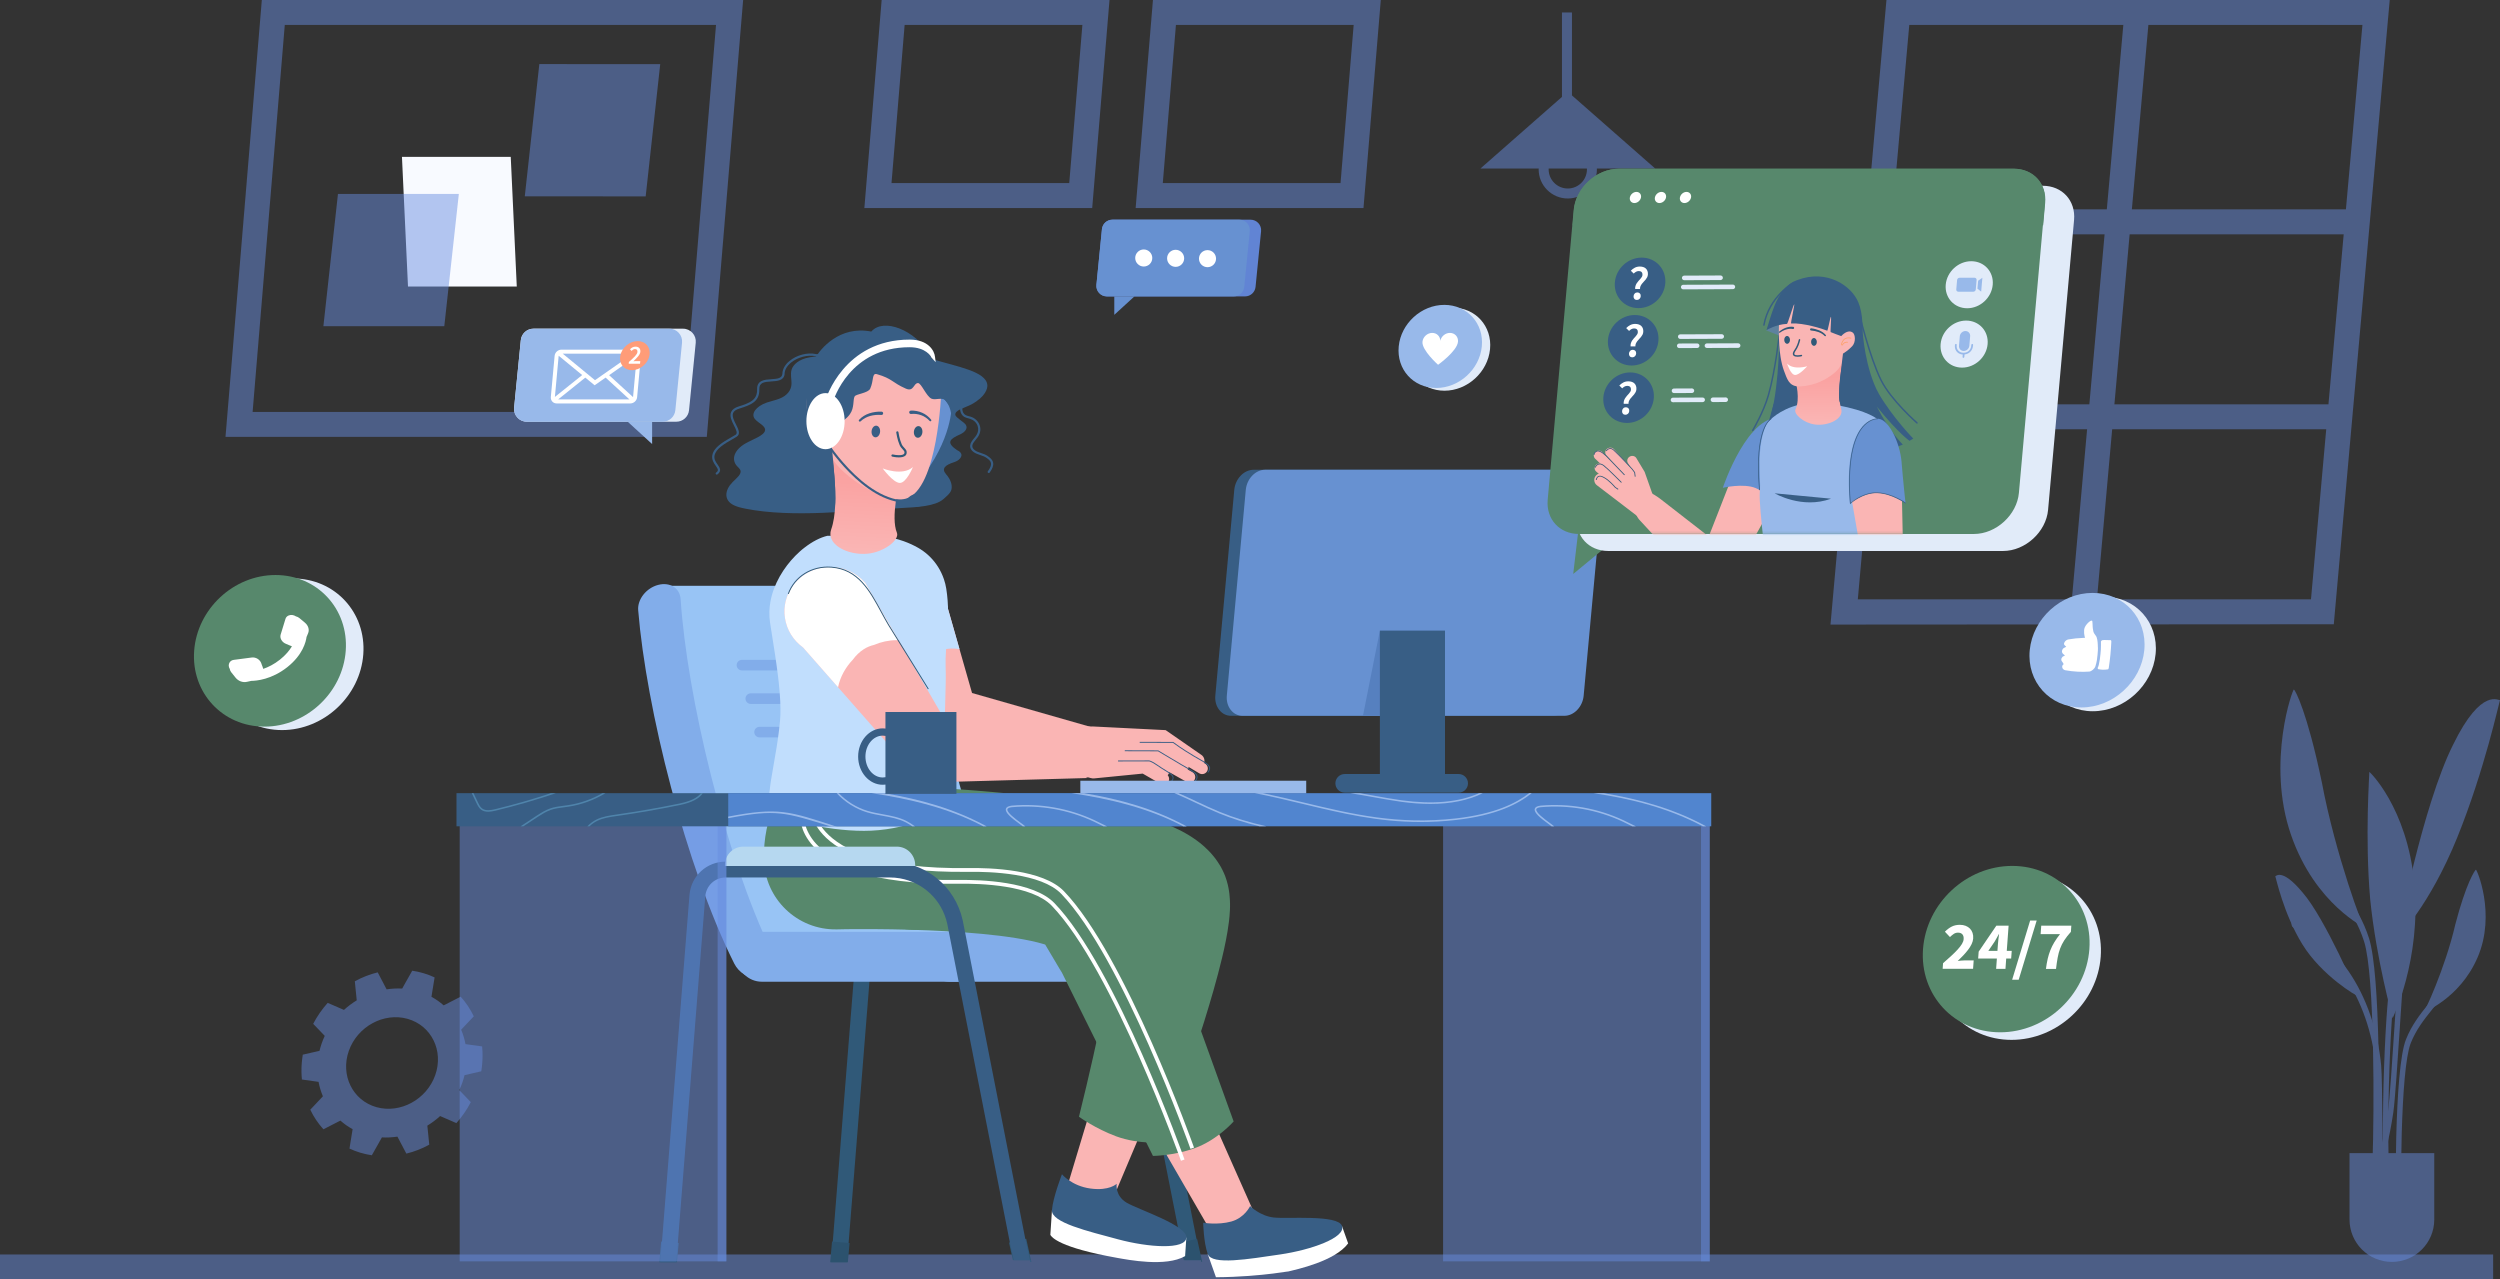<svg xmlns="http://www.w3.org/2000/svg" xmlns:xlink="http://www.w3.org/1999/xlink" viewBox="0 0 977.84 500.44"><rect x="0" y="0" width="977.84" height="500.44" fill="#333333" stroke="none"/><defs><style>      .cls-1, .cls-2 {        opacity: .48;      }      .cls-1, .cls-3 {        fill: #678ce0;      }      .cls-4 {        mask: url(#mask);      }      .cls-5 {        fill: #6791d1;      }      .cls-6 {        fill: #fca065;      }      .cls-7 {        fill: #2c526e;      }      .cls-8 {        fill: #5e829e;      }      .cls-9 {        fill: #b6d8f0;      }      .cls-10 {        fill: #4f84ab;      }      .cls-11 {        fill: #ff9c78;      }      .cls-12 {        fill: #c1defd;      }      .cls-13 {        fill: url(#linear-gradient-2);      }      .cls-14 {        fill: #fab5b4;      }      .cls-15 {        fill: #82adea;      }      .cls-16 {        fill: url(#linear-gradient);      }      .cls-17 {        fill: #5680bf;      }      .cls-18 {        fill: #57886c;      }      .cls-19 {        fill: #98b9ea;      }      .cls-20 {        isolation: isolate;      }      .cls-21 {        fill: #6184d4;      }      .cls-22 {        fill: #5185cf;      }      .cls-23 {        fill: #98c4f5;      }      .cls-24 {        fill: #fff;      }      .cls-25 {        fill: #385e85;      }      .cls-26 {        fill: #305978;      }      .cls-27, .cls-28 {        fill: #e1ebf9;      }      .cls-29 {        fill: #f8faff;      }      .cls-28 {        mix-blend-mode: multiply;      }    </style><linearGradient id="linear-gradient" x1="1964.55" y1="442.6" x2="1964.55" y2="472.66" gradientTransform="translate(2057.51 -171.04) rotate(-177.13) scale(.86 -1)" gradientUnits="userSpaceOnUse"><stop offset="0" stop-color="#faa1a0"></stop><stop offset=".97" stop-color="#fab5b4"></stop></linearGradient><mask id="mask" x="618.59" y="66" width="194.58" height="208.31" maskUnits="userSpaceOnUse"><path class="cls-24" d="M785.35,208.86h-154.46c-7.62,0-12.93-5.8-12.25-13.39l10.16-113.37c.77-8.64,8.93-16.09,17.6-16.09h154.46c7.62,0,12.93,5.8,12.25,13.39l-10.16,113.37c-.77,8.64-8.93,16.09-17.6,16.09Z"></path></mask><linearGradient id="linear-gradient-2" x1="1621.9" y1="-21.19" x2="1621.9" y2="-2.71" gradientTransform="translate(-691.3 160.32) rotate(.33) scale(.86 1)" xlink:href="#linear-gradient"></linearGradient></defs><g class="cls-20"><g id="Layer_2" data-name="Layer 2"><g id="background"><path class="cls-1" d="M181.73,420.53l6.52-1.5c.17-1.08.31-2.16.39-3.26.17-2.21.15-4.37-.06-6.48l-6.5-.9c-.38-1.95-.94-3.84-1.7-5.63l4.94-5.24c-1.35-2.83-3.08-5.42-5.14-7.68l-6.64,3.4c-1.44-1.27-3.03-2.41-4.78-3.35l1.23-7.59c-2.72-1.27-5.66-2.16-8.75-2.62l-3.94,6.99c-2.03-.11-4.07,0-6.08.3l-3.48-6.64c-3.14.76-6.13,1.95-8.96,3.49l.75,7.45c-1.78,1.1-3.46,2.34-5,3.75l-6.35-2.76c-2.21,2.46-4.12,5.22-5.68,8.2l4.52,4.71c-.43.94-.82,1.89-1.18,2.89-.34.99-.63,1.98-.87,2.96l-6.54,1.5c-.17,1.08-.31,2.16-.4,3.26-.17,2.21-.15,4.37.06,6.46l6.51.92c.36,1.96.94,3.84,1.7,5.65l-4.94,5.24c1.34,2.81,3.08,5.4,5.14,7.66l6.64-3.4c1.44,1.27,3.03,2.41,4.78,3.35l-1.23,7.59c2.71,1.27,5.66,2.16,8.75,2.62l3.94-6.99c2.03.12,4.05,0,6.06-.3l3.5,6.64c3.14-.76,6.15-1.95,8.96-3.49l-.75-7.45c1.77-1.08,3.46-2.34,5-3.75l6.35,2.76c2.21-2.46,4.12-5.22,5.66-8.2l-4.52-4.71c.44-.92.84-1.89,1.18-2.87.36-.99.65-1.98.89-2.97ZM170.24,420.51c-3.36,9.53-13.67,15.15-22.99,12.54-9.32-2.62-14.17-12.49-10.81-22.02s13.67-15.14,22.99-12.52c9.31,2.62,14.17,12.49,10.81,22Z"></path><g class="cls-2"><path class="cls-3" d="M927.04,351.55c2.44,23.99,8.75,46.26,8.76,46.68-.13.58,11.35-22.79,8.55-52.7-2.84-29.9-17.85-44.05-17.62-43.59.07.4-1.78,25.51.32,49.62Z"></path><path class="cls-3" d="M960.31,361.8c-3.98,17.11-12.33,34.96-12.51,34.33-.33-.1,14.17-5.19,21.27-21.63,7.4-17.11-.49-34.96-.67-34.33-.33.1-3.82,5.19-8.1,21.63Z"></path><path class="cls-3" d="M900.54,369.36c7.61,12.37,21.61,20.53,21.57,20.09.34-.03-12.7-30.31-21.48-40.36-8.39-10.09-10.59-6.03-10.69-6.39.16.16,3.13,14.56,10.6,26.66Z"></path><path class="cls-3" d="M938.07,492.23c-.31,0-.6-.17-.79-.46-3.31-4.97-5.7-12.01-6.71-19.82-.46-3.54-.63-17.36-.8-30.72v-.07c-.14-10.95-.27-21.3-.53-24.13-1.23-12.97-5.55-25.42-12.17-35.08-6.04-8.81-13.28-14.46-20.21-19.27-.5-.35-.62-1.11-.51-1.67.12-.64.52-1.05,1.03-1.05.18,0,.36.06.51.16,7.09,4.91,14.5,10.72,20.75,19.82,6.91,10.07,11.42,23.09,12.71,36.67.29,3.02.42,13.45.55,24.5.16,12.64.33,26.98.76,30.28.95,7.27,3.16,13.81,6.22,18.4.3.45.35,1.17.13,1.71-.18.44-.53.71-.93.71Z"></path><path class="cls-3" d="M961.15,327.5c-10.84,26.77-23.21,39.25-23.09,38.46-.38.18,9.59-51.01,21.38-74.57,11.35-23.35,18.23-16.92,18.4-17.61-.21.39-6.06,27.5-16.69,53.71Z"></path><path class="cls-3" d="M928.02,464.02c-.28-.01-.53-.16-.71-.4-.31-.43-.37-1.15-.15-1.72,2.99-7.64,5.43-17.33,6.88-27.29.65-4.46,1.6-19.01,2.53-33.08v-.14c.81-12.1,1.56-23.53,2.05-27.5,2.21-17.71,7-36.41,13.49-52.67,5.89-14.75,12.47-25.97,18.7-35.9.21-.34.53-.52.87-.5.37.02.69.27.85.66.22.52.17,1.24-.13,1.71-6.16,9.81-12.65,20.9-18.45,35.41-6.38,15.97-11.08,34.33-13.25,51.71-.48,3.84-1.23,15.21-2.02,27.24v.14c-.94,14.16-1.9,28.79-2.57,33.41-1.49,10.25-4.01,20.25-7.1,28.14-.23.59-.67.78-1,.76Z"></path><path class="cls-3" d="M938.39,485.41c-.59,0-1.03-.56-1.06-1.36-.52-13.69-.91-65.76,3.73-77.49,2.26-5.7,5.48-9.74,8.59-13.64,3.95-4.95,7.68-9.62,9.43-17.38.7-3.1,1.01-6.53.91-9.9-.02-.8.38-1.43.96-1.5h.04s.06,0,.06,0c.59,0,1.03.58,1.06,1.37.12,3.74-.23,7.52-1,10.96-1.92,8.49-6.02,13.63-9.99,18.6-3,3.76-6.09,7.63-8.19,12.94-4.09,10.33-4.14,58.47-3.48,75.89.03.8-.36,1.43-.94,1.51h-.04s-.08,0-.08,0Z"></path><path class="cls-3" d="M908.11,305.75c5.3,28.47,16.51,58.25,16.75,57.21.45-.15-19.19-8.88-28.72-36.29-9.93-28.54.88-58.02,1.11-56.97.45.16,5.15,8.69,10.85,36.05Z"></path><path class="cls-3" d="M929,455.01h-.09c-.53-.08-.93-.72-.91-1.52.6-17.28.96-71.81-3.33-85.27-2.09-6.57-5.18-11.37-8.17-16.02-3.93-6.11-7.99-12.43-9.85-22.74-.75-4.15-1.08-8.72-.94-13.22.02-.8.47-1.38,1.06-1.38h.09c.59.07,1,.7.97,1.5-.13,4.2.18,8.47.88,12.34,1.74,9.63,5.46,15.43,9.4,21.56,3.09,4.8,6.28,9.77,8.5,16.73,4.5,14.12,4.15,68.45,3.51,86.64-.03.79-.47,1.36-1.06,1.36h-.06Z"></path><path class="cls-3" d="M936.34,488.02c-.36,0-.81-.23-.99-.89-5.15-18.49-3.2-77.1-1.26-96.99,2.11-21.69,3.59-42.59-1.46-59.82-.15-.52-.1-1.27.31-1.7.18-.2.42-.31.68-.31.35,0,.8.23.98.87,5.24,17.92,3.75,39.26,1.59,61.38-1.91,19.66-3.88,77.46,1.14,95.48.15.53.08,1.28-.33,1.7-.18.19-.42.29-.66.29Z"></path><path class="cls-3" d="M935.55,493.58h0c9.16,0,16.58-7.42,16.58-16.58v-25.97h-33.15v25.97c0,9.16,7.42,16.58,16.58,16.58Z"></path></g><polygon class="cls-29" points="202.13 112.08 159.58 112.07 157.22 61.36 199.77 61.36 202.13 112.08"></polygon><g class="cls-2"><polygon class="cls-3" points="252.55 76.81 205.26 76.8 210.95 25.07 258.24 25.08 252.55 76.81"></polygon><polygon class="cls-3" points="247.9 49.64 247.52 52.89 214.98 52.89 215.35 49.64 247.9 49.64"></polygon><polygon class="cls-3" points="248.81 41.5 248.44 44.75 215.89 44.75 216.27 41.5 248.81 41.5"></polygon><polygon class="cls-3" points="247.01 57.45 246.65 60.7 214.1 60.7 214.46 57.45 247.01 57.45"></polygon><polygon class="cls-3" points="246.2 64.61 245.84 67.86 213.29 67.86 213.65 64.61 246.2 64.61"></polygon><circle class="cls-3" cx="232.4" cy="31.74" r="2.6"></circle></g><g class="cls-2"><polygon class="cls-3" points="173.78 127.59 126.49 127.58 132.19 75.85 179.47 75.86 173.78 127.59"></polygon><polygon class="cls-3" points="170.24 94.55 169.87 97.81 136.67 97.81 137.04 94.55 170.24 94.55"></polygon><polygon class="cls-3" points="169.28 103.02 168.91 106.27 135.71 106.27 136.08 103.02 169.28 103.02"></polygon><polygon class="cls-3" points="150.7 110.83 150.7 114.08 134.83 114.08 135.21 110.83 150.7 110.83"></polygon><circle class="cls-3" cx="153.3" cy="84.14" r="2.6"></circle></g><g class="cls-2"><path class="cls-3" d="M450.96,0l-6.77,81.37h89.12l6.77-81.37h-89.12ZM524.33,71.61h-69.52l5.14-61.85h69.52l-5.14,61.85Z"></path><path class="cls-3" d="M338.08,81.37h89.12L433.97,0h-89.12l-6.77,81.37ZM353.84,9.76h69.52l-5.14,61.85h-69.52l5.14-61.85Z"></path><path class="cls-3" d="M88.19,170.88h188.27L290.67,0H102.41l-14.21,170.88ZM280.06,9.76l-12.59,151.35H98.81L111.39,9.76h168.67Z"></path></g><path class="cls-1" d="M737.86,0l-21.89,244.3,196.86-.13L934.71,0h-196.85ZM816.34,167.91l-5.96,66.5h-83.72l5.96-66.5h83.72ZM733.5,158.15l5.96-66.5h83.72l-5.96,66.5h-83.72ZM820.19,234.41l5.96-66.5h83.72l-5.96,66.5h-83.72ZM827.02,158.15l5.96-66.5h83.72l-5.96,66.5h-83.72ZM833.85,81.88l6.46-72.12h83.72l-6.46,72.12h-83.72ZM830.51,9.76l-6.46,72.12h-83.72l6.46-72.12h83.72Z"></path><path class="cls-1" d="M647.4,65.91l-17.09-15.01-15.46-13.58V4.88h-3.91v33.02l-14.81,13.01-17.09,15.01h22.8c0,.11-.02.22-.02.33,0,6.28,5.11,11.39,11.39,11.39s11.39-5.11,11.39-11.39c0-.11-.01-.22-.02-.33h22.8ZM620.71,66.24c0,4.13-3.36,7.49-7.49,7.49s-7.49-3.36-7.49-7.49c0-.11.01-.22.02-.33h14.94c0,.11.02.22.02.33Z"></path><rect class="cls-1" y="490.67" width="975.16" height="9.76"></rect></g><g id="objects"><g><path class="cls-26" d="M469.64,492.89h-6.35l-25.95-131.25c-2.36-10.65-11.63-18.09-22.54-18.09h-64.1c-4.18,0-7.61,3.14-7.99,7.31l-11.39,142.86h-6.23l11.45-143.41c.23-2.67,1.18-5.09,2.64-7.1,2.58-3.58,6.78-5.86,11.52-5.86h64.1c13.84,0,25.6,9.44,28.59,22.95l26.24,132.59Z"></path><path class="cls-25" d="M355.5,331.15h60.05c3.96,0,7.18,3.22,7.18,7.18v.4h-74.41v-.4c0-3.96,3.22-7.18,7.18-7.18Z"></path><path class="cls-23" d="M400.04,374.96h-102.22c-20.48-40.62-36.27-105.4-38.61-145.84h91.52c6.35,0,10.9,4.13,11.46,10.17,3.54,37.29,19.07,98.45,37.85,135.67Z"></path><path class="cls-15" d="M439.09,383.99s0,0,0,0h-67.56c-5.4,0-9.77-4.38-9.77-9.78s4.38-9.77,9.77-9.77c0,0,0,0,0,0h67.56c5.4,0,9.77,4.38,9.77,9.78s-4.38,9.77-9.77,9.77Z"></path><path class="cls-15" d="M375.55,383.99h-77.54c-5.4,0-9.77-4.38-9.77-9.77s4.38-9.77,9.77-9.77h77.54c5.4,0,9.77,4.38,9.77,9.77s-4.38,9.77-9.77,9.77Z"></path><path class="cls-15" d="M296.37,382.77c-3.56,0-7.4-2.32-9.18-5.88-19.03-38.02-34.47-100.07-37.57-138.19-.36-4.3,3.21-8.74,7.83-9.93,4.63-1.2,8.49,1.29,8.77,5.58,2.49,38.02,17.32,100.07,35.75,138.19,2.07,4.3.58,8.74-3.46,9.93-.69.2-1.4.3-2.13.3Z"></path><path class="cls-15" d="M348.76,262.23h-58.56c-1.14,0-2.07-.93-2.07-2.07h0c0-1.14.93-2.07,2.07-2.07h58.56c1.14,0,2.07.93,2.07,2.07h0c0,1.14-.93,2.07-2.07,2.07Z"></path><path class="cls-15" d="M352.21,275.33h-58.56c-1.14,0-2.07-.93-2.07-2.07h0c0-1.14.93-2.07,2.07-2.07h58.56c1.14,0,2.07.93,2.07,2.07h0c0,1.14-.93,2.07-2.07,2.07Z"></path><path class="cls-15" d="M355.65,288.42h-58.56c-1.14,0-2.07-.93-2.07-2.07h0c0-1.14.93-2.07,2.07-2.07h58.56c1.14,0,2.07.93,2.07,2.07h0c0,1.14-.93,2.07-2.07,2.07Z"></path><polygon class="cls-26" points="403.38 493.52 403.04 493.6 402.88 492.89 396.18 492.89 394.66 486.03 394.99 485.96 401.05 484.62 401.39 484.54 403.24 492.89 403.38 493.52"></polygon><polygon class="cls-26" points="265.47 486.21 264.8 493.72 257.88 493.72 258.6 485.6 258.95 485.62 265.13 486.18 265.47 486.21"></polygon><polygon class="cls-7" points="470.21 493.52 469.87 493.6 469.72 492.89 463.01 492.89 461.49 486.03 461.83 485.96 467.88 484.62 468.22 484.55 470.07 492.89 470.21 493.52"></polygon><polygon class="cls-7" points="332.3 486.21 331.63 493.72 324.71 493.72 325.44 485.6 325.78 485.63 331.96 486.18 332.3 486.21"></polygon><g><g><polygon class="cls-14" points="475.75 485.35 492.14 478.03 464.13 414.93 440.94 425.22 475.75 485.35"></polygon><polygon class="cls-14" points="416.48 467.33 433.02 474.28 459.88 410.68 436.51 400.8 416.48 467.33"></polygon></g><path class="cls-18" d="M481.09,353.14l-.02-.76-.05-.87c-.04-.58-.07-1.13-.16-1.89-.1-.74-.15-1.31-.35-2.29-.19-.92-.33-1.67-.74-2.98-.18-.59-.38-1.17-.59-1.75-.31-.79-.67-1.59-1.06-2.37-.19-.39-.4-.77-.6-1.15l-.42-.7c-.28-.46-.57-.92-.87-1.36-.29-.43-.63-.93-.91-1.28-.29-.37-.58-.73-.88-1.09-.3-.36-.6-.71-.91-1.06-.32-.36-.56-.6-.86-.9-.55-.56-1.17-1.16-1.71-1.64-.52-.45-1.05-.9-1.59-1.34-2.05-1.61-3.94-2.82-5.6-3.75l-1.26-.7-1.18-.61c-.82-.42-1.53-.74-2.28-1.08-2.95-1.32-5.59-2.28-8.13-3.12-5.06-1.65-9.7-2.81-14.25-3.82-9.07-1.98-17.71-3.32-26.31-4.45-8.58-1.12-17.06-1.99-25.53-2.7-4.23-.36-8.46-.68-12.69-.96l-6.37-.39-3.21-.17-3.36-.15c-1.01-.04-2.06-.03-3.09.03-15.41,1.03-27.06,14.35-26.03,29.75,1.03,15.41,14.35,27.06,29.75,26.03h.09s2.75-.19,2.75-.19l2.9-.16,5.85-.29c3.91-.17,7.83-.31,11.74-.41,7.82-.2,15.61-.26,23.28-.11,7.65.15,15.22.51,22.23,1.23,2.8.29,5.51.66,7.92,1.08-.08.71-.16,1.43-.25,2.16-.92,7.33-2.29,15.09-3.79,22.83-1.51,7.76-3.18,15.59-4.94,23.41-1.75,7.8-3.63,15.71-5.53,23.37l-.06.24s6.3,4.62,14.57,7.68c8.9,3.29,18.23,2.33,18.23,2.33,0,0,5.66-15.62,8.37-23.49,2.7-7.85,5.32-15.75,7.82-23.78,2.49-8.05,4.89-16.15,6.98-24.84.52-2.18,1.02-4.41,1.48-6.74.46-2.34.88-4.77,1.22-7.51.17-1.37.3-2.86.38-4.53l.04-1.31c0-.45,0-.98,0-1.46Z"></path><path class="cls-18" d="M454.75,361.66l-.76-1.6-6.29-13.57-.79-1.7-.39-.85-.1-.21c-.05-.1,0-.03-.22-.44-.32-.6-.68-1.25-1.02-1.78-1.39-2.24-2.83-3.95-4.17-5.36-1.35-1.4-2.63-2.51-3.81-3.44-2.37-1.86-4.44-3.12-6.35-4.19-1.9-1.05-3.66-1.91-5.33-2.64-3.34-1.48-6.38-2.58-9.32-3.55-2.94-.97-5.76-1.79-8.54-2.53-5.55-1.48-10.9-2.67-16.2-3.73-10.58-2.1-20.93-3.68-31.25-5.03-5.16-.67-10.31-1.28-15.46-1.84l-7.75-.79-3.9-.36-4.07-.34c-.92-.07-7.82-5.61-8.76-5.59-15.43.3-21.78,18.56-21.48,33.99.3,15.43,13.05,27.7,28.49,27.4h.18s3.4-.07,3.4-.07l3.56-.03h7.17c4.79.03,9.58.11,14.34.24,9.53.27,19,.76,28.12,1.62,4.55.43,9.01.96,13.19,1.63,2.09.33,4.1.7,5.95,1.1,1.85.39,3.55.83,4.83,1.21l.79.24,6.5,10.96-.76-1.6,36.41,73.31s8.01-.02,16.31-3.02c8.93-3.22,15.25-10.46,15.25-10.46l-27.77-77Z"></path><path class="cls-24" d="M465.64,449.37c-.26-.75-26.74-75.03-50.54-99.75-7.83-8.13-27.93-8.73-36.21-8.61-35.61.5-50.66-7.65-57.01-14.59-5.69-6.22-5.16-12.04-5.14-12.28l1.47.15c0,.05-.46,5.47,4.81,11.19,6.16,6.69,20.86,14.56,55.85,14.05,8.47-.13,29.06.51,37.29,9.06,24.02,24.95,50.6,99.53,50.87,100.28l-1.39.49Z"></path><path class="cls-24" d="M461.92,454.02c-.26-.75-26.74-75.03-50.54-99.75-7.83-8.13-27.93-8.73-36.21-8.61-35.6.52-50.66-7.65-57.01-14.59-5.69-6.22-5.16-12.04-5.14-12.28l1.47.15c0,.05-.46,5.47,4.81,11.19,6.16,6.69,20.86,14.57,55.85,14.05,8.47-.11,29.06.52,37.29,9.07,24.02,24.95,50.6,99.53,50.87,100.28l-1.39.49Z"></path><path class="cls-24" d="M503.07,497.51c4.22-.99-8.66,1.95-27.47,2.06l-3.23-9.11c8.5-3.35,8.67,2.35,27.47-2.06,17.84-4.19,25.02-8.85,25.04-8.89l2.43,6.83c-5.21,6.98-19.92,10.15-24.24,11.17Z"></path><path class="cls-25" d="M470.61,478.27s.15,7.64,1.77,12.19c1.62,4.55,16.09,1.98,28.28.21,12.19-1.77,25.85-6.62,24.24-11.17-1.62-4.55-21.45-2.64-26.81-3.3s-9.13-4.45-9.13-4.45c0,0-2.1,4.59-7.38,6.04-5.28,1.45-10.95.47-10.95.47Z"></path><path class="cls-24" d="M436.87,491.98c-22.55-4.02-25.51-8.05-26.04-8.97l.63-9.64c9.13.29,7.04,5.59,26.04,8.97,18.04,3.21,26.48,1.78,26.52,1.74l-.48,7.23c-7.55,4.35-22.31,1.44-26.68.67Z"></path><path class="cls-25" d="M415.37,459.29s-3.59,9.24-3.91,14.07c-.32,4.82,13.99,8.18,25.89,11.39,11.9,3.2,26.36,4.15,26.68-.67.32-4.82-18.65-10.91-23.32-13.64s-3.94-7.42-3.94-7.42c0,0-2.84,2.86-10.23,1.86-7.4-1-11.16-5.58-11.16-5.58Z"></path><g><path class="cls-14" d="M469.88,295.25l-13.32-9.24-.64-.43-.98-.05-27.41-1.38c-.2,0-.43,0-.63.01-2.56.22-8.03-1.07-7.81,1.49.22,2.56,6.04,8.01,8.61,7.79l26.52-2.27,12.53,8.69c1.28.86,3.01.53,3.88-.74.86-1.28.53-3.01-.74-3.88Z"></path><path class="cls-14" d="M463.75,297.15l-13.28-8.31-.55-.38-.93-.1-22.44-2.5c-.24-.03-.52-.04-.77-.02-2.57.14-4.54,2.33-4.41,4.91.14,2.57,2.33,4.54,4.91,4.41l21.88-1.17,12.46,7.79c1.28.86,3.01.53,3.88-.74.86-1.28.53-3.01-.74-3.88Z"></path><path class="cls-14" d="M456.27,298.95l-13.68-9.04-.36-.24-.79-.21-19.29-5.05c-.32-.08-.68-.14-1.03-.16-2.72-.12-5.02,1.99-5.14,4.71s1.99,5.02,4.71,5.14l19.42.85,13.03,8.61c1.28.86,3.01.53,3.88-.74.86-1.28.53-3.01-.74-3.88Z"></path><path class="cls-14" d="M426.74,284.36l-46.54-13.3-13.3-46.54s-52.03,19.1-44.44,25.73l34.76,39.82,3.26,2.84,2.46.31,60.7,3.83c-1.69-4.63-.35-9.26,3.09-12.7Z"></path><path class="cls-12" d="M348.37,278.1c2.2-4.16,6.22-6.39,10.53-6.89-.83-4.71.77-9.93,3.97-13.41,3.34-3.63,7.99-4.69,12.43-3.89l-8.4-29.4s-52.03,19.1-44.44,25.73l25.35,29.04c.17-.4.35-.8.56-1.19Z"></path></g><path class="cls-12" d="M369.87,257.73c-.02,1.03-.03,2.02,0,2.94,0,.08,0,.16,0,.24.14,2.83.04,7.72-.14,13.4-.02.91-.05,1.84-.08,2.78-.14,4.35-.3,9.01-.42,13.47-.02.89-.04,1.78-.07,2.65-.1,5.01-.12,9.62.05,13.07.05.92.11,1.75.18,2.49.05.48.1.92.17,1.32,1.39,8.73-16.3,14.89-31.63,14.89s-33.49-4.78-36.29-8.37c-1.14-1.47-1-4.95-.34-9.59.11-.78.23-1.6.37-2.44.59-3.67,1.39-7.9,2.1-12.34.13-.81.26-1.64.38-2.47.37-2.53.71-5.13.94-7.72.14-1.58.2-3.27.17-5.08,0-.91-.03-1.84-.08-2.79-.21-4.42-.77-9.37-1.52-14.63-.16-1.15-.32-2.3-.5-3.47-.61-4.01-1.28-8.19-1.95-12.44-.23-1.48-.32-2.96-.28-4.43.04-1.26.17-2.51.39-3.75.61-3.51,1.92-6.89,3.67-10,.44-.78.91-1.54,1.4-2.28,1.85-2.79,4.05-5.31,6.39-7.41.63-.57,1.27-1.11,1.93-1.6,2.97-2.31,6.08-3.93,8.94-4.61.15-.03,4.01.04,4.16,0,3.17-.73.25.99,4.47.37,8.72-1.27,15.72-.19,21.13,1.73,2.14.76,4.05,1.66,5.7,2.6.25.14.49.28.72.43.74.45,1.44.95,2.1,1.48,2.65,2.1,4.77,4.79,6.23,7.83.41.84.76,1.71,1.06,2.6.4,1.18.7,2.4.9,3.65.5,3.13.69,6.2.71,9.18,0,1.2-.02,2.37-.05,3.52-.18,5.52-.8,10.58-.93,14.79Z"></path><g><polygon class="cls-14" points="433.74 303.77 417.47 304.32 407.63 288.52 440.04 291.01 433.74 303.77"></polygon><path class="cls-14" d="M314.11,253.24c-3.85-2.79-6.36-6.88-7.07-11.49-.71-4.62.48-9.22,3.33-12.96,3.72-4.87,9.65-7.47,15.88-6.95,3.33.28,6.51,1.46,9.21,3.41,1.05.76,2.08,1.7,2.97,2.72l30.8,53.04,56.59,10.1-1.04,1.16c-1.25,1.39-2.02,3.04-2.32,4.91-.33,2.11,1.45,5.05,2.62,7.14l-62.06,1.73h0c-1.66-.08-3.22-.83-4.32-2.08l-44.59-50.72Z"></path><path class="cls-24" d="M333.6,257.99c1.16-1.6,2.6-2.99,4.21-4.03,1.3-.84,2.67-1.39,4.05-1.71,2.78-1.19,5.78-1.85,8.8-1.85.27,0,.53.01.8.02l-13.04-22.45c-.9-1.02-1.93-1.96-2.97-2.72-2.7-1.96-5.88-3.14-9.21-3.41-6.23-.52-12.17,2.08-15.88,6.95-2.85,3.74-4.03,8.34-3.33,12.96.71,4.62,3.22,8.7,7.07,11.49l13.69,15.57c.84-4.08,2.93-7.8,5.81-10.82Z"></path><path class="cls-14" d="M429.08,290.64l28.53.24h.72s.51.31.51.31l12.5,7.47c1.05.63,1.4,1.99.77,3.04-.63,1.05-1.99,1.4-3.04.77l-12.5-7.47,1.23.31-28.4,2.71c-2.03.19-3.84-1.3-4.03-3.33-.19-2.03,1.3-3.84,3.33-4.03.13-.01.26-.02.38-.02Z"></path><path class="cls-14" d="M429.2,293.82l22.55.36h.72s.48.28.48.28l13.43,7.54c1.07.6,1.45,1.95.85,3.02-.6,1.07-1.95,1.45-3.02.85l-13.43-7.54,1.2.28-22.4,2.59c-2.03.23-3.87-1.22-4.1-3.25s1.22-3.87,3.25-4.1c.16-.02.33-.03.48-.02Z"></path><path class="cls-14" d="M427.94,296.67l19.5,1.43.71.05.42.24,7.6,4.37c1.06.61,1.43,1.97.82,3.03-.61,1.06-1.97,1.43-3.03.82l-7.6-4.37,1.13.29-19.45,1.92c-2.15.21-4.06-1.36-4.28-3.51-.21-2.15,1.36-4.06,3.51-4.28.22-.02.46-.02.67,0Z"></path><path class="cls-25" d="M467.65,305.61l-.29-.23c.55-.7.76-1.26.66-1.75-.2-1.04-1.8-1.95-4.22-3.32-.6-.34-1.26-.72-1.96-1.13-4.43-2.61-8.43-5.03-8.89-5.31l-13.01-.04v-.37s13.11.04,13.11.04l.04.03s4.24,2.58,8.93,5.33c.7.41,1.36.79,1.96,1.13,2.6,1.48,4.16,2.37,4.4,3.57.12.61-.11,1.26-.73,2.05Z"></path><path class="cls-25" d="M472.56,302.24l-.29-.23c.55-.7.76-1.26.66-1.75-.2-1.04-1.8-1.95-4.22-3.32-.6-.34-1.26-.72-1.96-1.13-4.38-2.58-7.54-4.92-7.97-5.24l-13-.04v-.37s13.12.04,13.12.04l.05.04s3.31,2.5,7.98,5.25c.7.41,1.36.79,1.96,1.13,2.6,1.48,4.16,2.37,4.4,3.57.12.61-.11,1.26-.73,2.05Z"></path><path class="cls-25" d="M458.3,305.84l-.29-.23c.51-.65.71-1.16.63-1.59-.14-.8-1.26-1.49-2.95-2.53-.89-.55-2-1.23-3.22-2.09-2.12-1.5-3.04-1.6-3.05-1.6l-12.11.03v-.37s12.13-.03,12.13-.03c.05,0,1.02.09,3.25,1.67,1.21.85,2.27,1.51,3.2,2.08,1.84,1.13,2.95,1.82,3.12,2.78.1.55-.13,1.14-.7,1.88Z"></path></g><rect class="cls-25" x="360.09" y="283.09" width="10.71" height=".37" transform="translate(-96.13 256) rotate(-34.4)"></rect><path class="cls-26" d="M362.95,269.61c-.15-.24-14.69-23.64-15.57-25.12-1-1.68-1.97-3.46-2.9-5.18-4.39-8.13-8.93-16.53-19.31-17.29-7.54-.55-14.23,3.6-16.67,10.34l-.35-.13c2.5-6.89,9.34-11.14,17.05-10.58,10.58.78,15.17,9.27,19.61,17.48.93,1.72,1.89,3.5,2.89,5.17.88,1.47,15.42,24.87,15.56,25.11l-.31.19Z"></path><rect class="cls-25" x="363.15" y="283.79" width="8.78" height=".37" transform="translate(-68.27 444.57) rotate(-57.92)"></rect></g><path class="cls-25" d="M402.88,492.89h-6.35l-1.54-6.93-24.49-124.66c-2.07-9.31-9.4-16.16-18.5-17.75-1.31-.23-2.66-.34-4.04-.34h-64.1c-4.18,0-7.61,3.14-7.99,7.31l-10.75,135.67-.68,7.54h-6.23l.72-8.1,10.76-135.66c.65-7.39,6.75-12.96,14.16-12.96h64.1c1.54,0,3.06.12,4.54.34,5.24.81,10.04,2.98,13.99,6.2,4.96,4.04,8.58,9.73,10.07,16.41l24.49,124.67,1.83,8.27Z"></path><path class="cls-9" d="M290.73,331.15h60.05c3.96,0,7.18,3.22,7.18,7.18v.4h-74.41v-.4c0-3.96,3.22-7.18,7.18-7.18Z"></path><polygon class="cls-25" points="403.38 493.52 403.04 493.6 402.88 492.89 403.24 492.89 403.38 493.52"></polygon><g><g><path class="cls-25" d="M316.67,139.77c-4.07.66-6.44,2.81-7.04,4.79-.6,1.99.1,3.95-.07,5.94-.17,1.99-1.44,4.18-4.78,5.47-1.51.59-3.3.94-4.88,1.49-4.18,1.46-6.33,4.37-4.63,6.44,1.23,1.51,4.21,2.66,3.98,4.39-.27,2.07-4.71,3.47-7.64,5.14-4.4,2.5-5.72,6.23-3.36,8.85.51.56,1.17,1.09,1.38,1.73.47,1.5-1.61,3.07-3.08,4.56-3.06,3.08-3.58,7.02.39,9,1.32.66,3.01,1.07,4.73,1.41,9.23,1.82,19.76,2,30.04,1.61,10.27-.39,20.44-1.36,30.66-1.87,6.27-.33,13.43-.68,16.61-3.49,1.25-1.11,2.8-2.33,3.14-3.68.47-1.89-.34-4.08-1.99-5.95-2.09-2.38-.42-3.72,3.14-4.86.98-.31,1.73-.84,2.15-1.32,1.92-2.22-1.09-3.35-1.09-3.35-4.44-3.04-2.82-4.4,1.33-6.22,1.84-.89,2.96-2.28,2.11-3.69-.61-1.01-3.88-2.8-4.09-3.81-.4-1.98,3.89-2.87,6.3-4.18,5.53-3.01,6.33-6.26,6.21-7.54-.43-5.4-11.87-7.2-21.86-10.26-7.06-2.2-15.36-2.99-23.34-2.81-7.98.17-16.65.96-24.32,2.2Z"></path><g><g><path class="cls-5" d="M372.16,159.62s-.04,14.99-15.7,31.95c-3.52,3.81,10.83-37.9,10.83-37.9l4.87,5.95Z"></path><path class="cls-16" d="M351.78,188.92s-3.48,13.37-.97,19.45c1.15,2.79-5.09,7.69-11.67,8.22-7.78.64-16.09-3.75-14.03-9.51,3.81-10.64-.24-32.51-.24-32.51l26.92,14.35Z"></path><path class="cls-14" d="M368.18,153.02s-1.3,38.59-13.89,42.03c-8.33,2.27-25.09-8.88-28.95-16.03-1.09-2.02-2.64-2.41-2.96-3.41-.26-.81-.92-1.94-1.72-3.31-4.15-7.09-12.37-20.68,8.04-30.35,22.09-10.47,37.24-10.47,39.48,11.07Z"></path><path class="cls-25" d="M369.95,170.26s3.48-4.35,2.17-13.92c-1.75-12.86-3.91-9.57-8.7-17.83-5.43-9.38-17.83-14.35-22.63-8.82-12.6-2.48-20.06,7.04-21.89,10.28-7.08,12.54-3.15,36.87,7.12,58.99,2.05.3-.88-26.09-.88-26.09,0,0-3.23-.39-4.71-4.99-1.57-4.89-1.38-6.83.9-8.21,3.45-2.1,7.74,5.37,7.74,5.37,0,0,1.94-1.05,3.36-3.04,1.86-2.61,1.09-5.63,1.86-6.96.55-.96,5.29-1.26,6.09-3.04,1.46-3.24.58-6.23,2.61-5.65,6.09,1.74,5.91,3.29,11.31,5.65,3.19,1.4,2.95-2.17,4.78-2.17,1.27,0,3.22,5.15,5.22,6.09,1.63.77,4.36-.79,5.65.87,2.59,3.31,3.14,8.73,0,13.48Z"></path><path class="cls-25" d="M344.81,161.02c-.85-.05-1.62,0-2.42.11-.79.11-1.57.28-2.33.53-.76.24-1.49.59-2.18,1.01-.7.41-1.3.96-1.86,1.53-.16.17-.16.44.01.6.16.16.42.16.58,0l.03-.02c.53-.49,1.08-.95,1.73-1.28.64-.34,1.3-.62,2.01-.81.7-.19,1.42-.32,2.15-.38.72-.06,1.48-.06,2.15,0h.03c.36.04.68-.22.72-.58.04-.36-.22-.68-.58-.72-.01,0-.02,0-.03,0Z"></path><path class="cls-25" d="M356.39,161.92c.59-.08,1.3-.07,1.96.01.67.08,1.32.24,1.95.47.63.23,1.24.53,1.79.92.57.37,1.06.84,1.53,1.33l.02.02c.15.15.38.16.54.01.14-.14.15-.37.03-.52-.48-.57-.98-1.12-1.59-1.57-.59-.47-1.24-.85-1.93-1.15-.69-.3-1.41-.53-2.16-.67-.37-.07-.75-.12-1.13-.15-.39-.03-.74-.04-1.18,0-.36.03-.63.34-.6.7.03.36.34.63.7.6.01,0,.02,0,.03,0h.04Z"></path><path class="cls-26" d="M357.46,168.77c-.13,1.25.51,2.35,1.42,2.45.92.1,1.77-.84,1.9-2.1.13-1.25-.51-2.35-1.42-2.45-.92-.1-1.77.84-1.9,2.1Z"></path><path class="cls-25" d="M340.91,168.6c-.13,1.25.51,2.35,1.42,2.45s1.77-.84,1.9-2.1c.13-1.25-.51-2.35-1.42-2.45-.92-.1-1.77.84-1.9,2.1Z"></path><path class="cls-26" d="M351.63,178.9c.95,0,1.93-.16,2.5-.69.29-.27.62-.77.49-1.59-.08-.55-.48-.98-.9-1.44-.37-.4-.78-.85-1.04-1.44-.88-1.98-1.25-4.64-1.26-4.67-.03-.24-.25-.41-.49-.37-.24.03-.4.25-.37.49.02.11.4,2.8,1.32,4.9.32.72.8,1.25,1.2,1.68.34.37.64.7.68.99.07.48-.09.69-.22.82-.74.69-3.06.47-4.35.17-.23-.05-.47.09-.52.33-.05.23.09.47.32.52.22.05,1.41.31,2.63.31Z"></path><path class="cls-6" d="M325.35,168.57c.13,0,.3-.04.44-.19.36-.38.31-1.24-.14-2.63-.95-2.93-4.42-2.7-4.45-2.7-.12,0-.21.11-.2.23,0,.12.11.21.23.2.13,0,3.17-.2,4.01,2.4.54,1.67.32,2.1.24,2.19-.01.02-.03.03-.04.04-.2-.55-.94-2.22-2.79-2.33-.13,0-.22.08-.23.2,0,.12.08.22.2.23,1.9.12,2.43,2.1,2.45,2.18l.03.13.13.03s.07.01.12.01Z"></path></g><path class="cls-24" d="M357.07,182.7s-2.6,6.37-5.21,6.19c-2.6-.17-6.6-5.67-6.6-5.67,0,0,7.64,3.12,11.8-.52Z"></path></g></g><path class="cls-25" d="M386.73,185.04c.13,0,.27-.06.35-.18,1.11-1.51,1.56-2.76,1.38-3.82-.21-1.24-1.2-2.02-2.21-2.72-.76-.53-1.67-.83-2.56-1.13-.46-.15-.93-.31-1.36-.5-.66-.28-2.16-1.07-2.02-2.39.09-.78.7-1.54,1.36-2.34.33-.41.68-.83.96-1.27.88-1.38,1.07-2.96.53-4.44-.56-1.55-1.84-2.74-3.49-3.26-.23-.07-.46-.13-.69-.19-.46-.12-.89-.23-1.25-.42-1.62-.85-1.37-3.01-1.25-3.65.14-.77.4-1.56.65-2.33.27-.81.54-1.65.69-2.49.61-3.47-1.38-6.87-3.64-8.14-.21-.12-.47-.04-.59.17-.12.21-.04.47.17.59,1.69.95,3.81,3.82,3.21,7.23-.14.78-.4,1.59-.66,2.37-.26.8-.53,1.62-.68,2.44-.38,2.11.26,3.82,1.71,4.58.45.23.95.37,1.44.49.22.06.44.11.65.18,1.4.44,2.47,1.43,2.94,2.72.44,1.22.28,2.52-.45,3.67-.25.4-.58.8-.9,1.19-.7.86-1.43,1.75-1.55,2.79-.15,1.34.78,2.53,2.54,3.29.46.2.95.36,1.42.52.87.29,1.68.57,2.34,1.02,1.07.74,1.71,1.33,1.85,2.15.14.82-.26,1.85-1.23,3.16-.14.19-.1.47.09.61.08.06.17.08.26.08Z"></path><path class="cls-25" d="M280.36,185.63c.09,0,.18-.03.25-.08,1.82-1.32.88-2.67.06-3.86-.72-1.03-1.47-2.1-1.19-3.51.52-2.66,3.89-4.6,6.87-6.31.63-.36,1.23-.71,1.78-1.05,1.65-1.02.68-2.94-.26-4.8-.81-1.6-1.64-3.25-1.12-4.49.32-.75,1.11-1.31,2.43-1.72,4.81-1.5,7.95-2.84,7.82-7.58-.07-2.56,1.74-2.86,4.73-3.04,2.25-.14,4.81-.3,5.15-2.78v-.03s0-.03,0-.03c-.02-1.57.87-3.17,2.49-4.5,2.59-2.12,6.52-3.16,9.56-2.53,1.8.38,3.19-.7,3.57-1.05.15-.13.32-.29.5-.47,1.23-1.17,3.3-3.14,6.54-3.53,8.36-1.02,12.84,3.78,12.88,3.83.16.18.44.19.61.03.18-.16.19-.44.03-.61-.19-.21-4.81-5.18-13.63-4.11-3.52.43-5.8,2.6-7.03,3.77-.18.17-.34.32-.48.45-.63.56-1.7,1.08-2.81.84-3.33-.7-7.47.39-10.29,2.7-1.82,1.49-2.81,3.32-2.81,5.15-.24,1.63-1.8,1.84-4.34,2-2.51.16-5.64.35-5.54,3.93.11,4.14-2.65,5.3-7.21,6.73-1.58.49-2.55,1.22-2.97,2.22-.68,1.61.29,3.53,1.14,5.22.96,1.9,1.5,3.09.58,3.66-.54.33-1.13.67-1.76,1.03-3.14,1.8-6.69,3.85-7.29,6.9-.34,1.77.58,3.11,1.33,4.18.91,1.31,1.24,1.87.15,2.66-.19.14-.24.41-.1.61.08.12.22.18.35.18Z"></path></g><g><path class="cls-25" d="M354.74,196.65c-17.15,0-31.99-23.55-32.15-23.81l.73-.45c.17.28,17.44,27.68,35.86,22.83l.22.83c-1.56.41-3.12.6-4.66.6Z"></path><path class="cls-25" d="M362.74,195.1c.18,1.36-1.44,2.71-3.62,3-2.18.29-4.1-.57-4.29-1.94-.18-1.36,1.44-2.71,3.62-3,2.18-.29,4.1.57,4.29,1.94Z"></path><ellipse class="cls-24" cx="322.89" cy="164.73" rx="7.48" ry="10.97"></ellipse><path class="cls-24" d="M325.82,157.17l-2.87-.83c.07-.24,7.09-23.51,32.84-23.51,7.39,0,9.73,4.45,9.93,6.8l.26,2.03-1.72-1.86c-.05-.4-2.17-3.99-8.47-3.99-23.46,0-29.72,20.48-29.97,21.35Z"></path></g></g><rect class="cls-19" x="422.56" y="305.37" width="88.35" height="5.05"></rect><g><rect class="cls-1" x="179.8" y="322.23" width="104.33" height="171.13"></rect><rect class="cls-1" x="280.69" y="322.87" width="3.37" height="170.48"></rect><rect class="cls-1" x="564.44" y="322.23" width="104.33" height="171.13"></rect><rect class="cls-1" x="665.33" y="322.87" width="3.37" height="170.48"></rect><g><rect class="cls-25" x="178.55" y="310.24" width="285.62" height="12.96"></rect><rect class="cls-22" x="284.84" y="310.24" width="384.49" height="12.96"></rect><g><path class="cls-19" d="M490.87,310.24c6.61,1.3,12.88,2.81,19.06,4.29,14.89,3.57,29.14,6.99,45.75,6.99,4.44,0,9.04-.25,13.88-.8,15.81-1.8,24.39-6.31,29.55-10.49h-.99c-5.15,3.99-13.57,8.16-28.62,9.88-22.83,2.59-40.6-1.67-59.41-6.18-5.26-1.26-10.59-2.54-16.13-3.7h-3.08Z"></path><path class="cls-19" d="M528.07,310.24c3,.46,6,.99,8.95,1.53,3.65.66,7.42,1.34,11.14,1.86,3.99.55,7.76.82,11.3.82,8.03,0,14.89-1.41,20.52-4.21h-1.44c-7.85,3.53-18,4.46-30.29,2.78-3.71-.51-7.48-1.19-11.12-1.85-1.72-.31-3.46-.63-5.21-.93h-3.85Z"></path><path class="cls-19" d="M459.36,310.24c2.8,1.18,5.57,2.48,8.26,3.74,3.02,1.42,6.15,2.89,9.29,4.18,4.87,1.99,10.02,3.65,15.71,5.03h2.72c-6.7-1.5-12.63-3.34-18.19-5.61-3.13-1.28-6.25-2.75-9.26-4.16-2.28-1.07-4.6-2.17-6.96-3.19h-1.56Z"></path><path class="cls-19" d="M419.02,310.24c14.81,2.14,30.44,5.87,43.76,12.96h1.3c-12.49-6.84-26.19-10.67-40.09-12.96h-4.97Z"></path><path class="cls-19" d="M340.81,310.24c14.81,2.14,30.44,5.87,43.76,12.96h1.3c-12.49-6.84-26.19-10.67-40.09-12.96h-4.97Z"></path><path class="cls-19" d="M327.22,310.24c3.23,3.49,7.4,6.13,11.93,7.51,1.96.59,4,.96,5.98,1.32,3.13.57,6.37,1.16,9.21,2.62.85.44,1.67.96,2.46,1.51h1.05c-1.02-.75-2.09-1.47-3.23-2.05-2.92-1.51-6.21-2.1-9.38-2.68-1.97-.36-4-.73-5.92-1.31-4.24-1.28-8.17-3.71-11.25-6.92h-.86Z"></path><path class="cls-19" d="M284.84,319.4v.63c18.97-3.63,22.14-2.32,40.61,3.39h2.03c-19.05-6.24-22.97-7.76-42.64-4.02Z"></path><path class="cls-19" d="M398.68,322.19c.33.24.63.46.88.65.16.12.31.24.47.36h.99c-.36-.3-.72-.58-1.09-.86-.25-.18-.55-.41-.88-.65-1.73-1.27-5.33-3.92-5.01-5.16.13-.5,1.01-.72,1.72-.8,11.01-.99,22.12.97,32.14,5.66.97.46,1.95.94,2.89,1.42.26.13.52.26.78.39h1.4c-.64-.31-1.28-.63-1.91-.94-.95-.48-1.93-.96-2.91-1.43-10.11-4.74-21.34-6.71-32.46-5.72-1.34.17-2.08.59-2.26,1.26-.39,1.52,2.26,3.62,5.24,5.81Z"></path></g><g><path class="cls-19" d="M623.21,310.24c14.81,2.14,29.49,5.87,42.82,12.96h1.3c-12.49-6.84-26.19-10.67-40.09-12.96h-4.02Z"></path><path class="cls-19" d="M605.54,322.19c.33.24.63.46.88.65.16.12.31.24.47.36h.99c-.36-.3-.72-.58-1.09-.86-.25-.18-.55-.41-.88-.65-1.73-1.27-5.33-3.92-5.01-5.16.13-.5,1.01-.72,1.72-.8,11.01-.99,22.12.97,32.14,5.66.97.46,1.95.94,2.89,1.42.26.13.52.26.78.39h1.4c-.64-.31-1.28-.63-1.91-.94-.95-.48-1.93-.96-2.91-1.43-10.11-4.74-21.34-6.71-32.46-5.72-1.35.17-2.08.59-2.26,1.26-.39,1.52,2.26,3.62,5.24,5.81Z"></path></g><g><path class="cls-10" d="M229.7,323.2h.86c.89-.86,1.9-1.58,3-2.12,2.34-1.14,5-1.52,7.59-1.89l.17-.02c8.19-1.17,16.44-2.62,24.56-4.28,4.61-.95,7.59-2.47,9.02-4.63h-.76c-1.42,1.84-4.19,3.16-8.38,4.03-8.09,1.67-16.34,3.1-24.51,4.28l-.17.02c-2.63.38-5.35.77-7.77,1.95-1.35.67-2.57,1.58-3.6,2.68Z"></path><path class="cls-10" d="M203.62,323.2h1.1c1.86-1.25,3.73-2.48,5.59-3.68,1.8-1.15,3.3-2.09,5.01-2.7,1.68-.59,3.5-.83,5.26-1.05.6-.08,1.2-.15,1.8-.25,5.1-.78,10.04-2.59,14.44-5.28h-1.2c-4.11,2.36-8.66,3.96-13.34,4.67-.59.09-1.19.17-1.78.24-1.8.23-3.65.47-5.39,1.09-1.77.63-3.31,1.58-5.14,2.76-2.12,1.37-4.24,2.78-6.35,4.2Z"></path><path class="cls-10" d="M184.52,310.24l1.82,3.8c.42.88.94,1.97,1.86,2.66.79.59,1.72.8,2.71.8s1.96-.19,2.96-.43c7.92-1.91,15.83-4.2,23.55-6.82h-1.95c-7.14,2.38-14.45,4.47-21.74,6.23-1.76.42-3.75.78-5.15-.26-.8-.59-1.26-1.57-1.67-2.43l-1.69-3.54h-.68Z"></path></g></g></g><g><path class="cls-25" d="M570.54,310.03h-44.58c-2.01,0-3.64-1.63-3.64-3.64h0c0-2.01,1.63-3.64,3.64-3.64h44.58c2.01,0,3.64,1.63,3.64,3.64h0c0,2.01-1.63,3.64-3.64,3.64Z"></path><path class="cls-25" d="M620.85,186.09c-1.17-1.52-2.83-2.35-4.67-2.35h-125.85c-1.81,0-3.6.81-5.02,2.28-1.42,1.47-2.32,3.43-2.53,5.52l-7.41,80.4c-.22,2.15.31,4.17,1.49,5.69,1.17,1.52,2.83,2.35,4.67,2.35h125.84c1.81,0,3.6-.81,5.02-2.28,1.42-1.47,2.32-3.43,2.53-5.52l7.41-80.4c.22-2.15-.31-4.17-1.49-5.69Z"></path><path class="cls-5" d="M625.35,186.09c-1.17-1.52-2.83-2.35-4.67-2.35h-125.85c-1.81,0-3.6.81-5.02,2.28-1.42,1.47-2.32,3.43-2.53,5.52l-7.41,80.4c-.22,2.15.31,4.17,1.49,5.69,1.17,1.52,2.83,2.35,4.67,2.35h125.84c1.81,0,3.6-.81,5.02-2.28,1.42-1.47,2.32-3.43,2.53-5.52l7.41-80.4c.22-2.15-.31-4.17-1.49-5.69Z"></path><polygon class="cls-17" points="539.72 246.65 533.1 279.99 541.54 279.99 539.72 246.65"></polygon><rect class="cls-25" x="539.72" y="246.65" width="25.47" height="62.97"></rect></g><path class="cls-25" d="M335.65,295.92c0,6.08,4.31,11.03,9.61,11.03.36,0,.72-.03,1.07-.07v3.63h27.76v-32.03h-27.76v6.48c-.35-.04-.71-.07-1.07-.07-5.3,0-9.61,4.95-9.61,11.03ZM338.5,295.92c0-4.51,3.03-8.19,6.76-8.19.36,0,.72.04,1.07.11v16.15c-.35.07-.7.11-1.07.11-3.73,0-6.76-3.67-6.76-8.19Z"></path><g><polygon class="cls-18" points="617.25 208.33 615.34 224.5 634.94 208.33 617.25 208.33"></polygon><path class="cls-28" d="M783.48,215.51h-154.46c-7.62,0-12.93-5.8-12.25-13.39l10.16-113.37c.77-8.64,8.93-16.09,17.6-16.09h154.46c7.62,0,12.93,5.8,12.25,13.39l-10.16,113.37c-.77,8.64-8.93,16.09-17.6,16.09Z"></path><path class="cls-18" d="M772.07,208.86h-154.46c-7.62,0-12.93-5.8-12.25-13.39l10.16-113.37c.77-8.64,8.93-16.09,17.6-16.09h154.46c7.62,0,12.93,5.8,12.25,13.39l-10.16,113.37c-.77,8.64-8.93,16.09-17.6,16.09Z"></path><path class="cls-18" d="M799.16,88.11h-184.07l.54-6.02c.78-8.65,8.93-16.1,17.61-16.1h154.45c7.63,0,12.93,5.81,12.25,13.39l-.78,8.72Z"></path><g><path class="cls-24" d="M641.85,77.24c-.22,1.2-1.37,2.18-2.57,2.18s-2-.97-1.78-2.18c.22-1.2,1.37-2.18,2.57-2.18s2,.97,1.78,2.18Z"></path><path class="cls-24" d="M651.64,77.24c-.22,1.2-1.37,2.18-2.57,2.18s-2-.97-1.78-2.18c.22-1.2,1.37-2.18,2.57-2.18s2,.97,1.78,2.18Z"></path><path class="cls-24" d="M661.43,77.24c-.22,1.2-1.37,2.18-2.57,2.18s-2-.97-1.78-2.18c.22-1.2,1.37-2.18,2.57-2.18s2,.97,1.78,2.18Z"></path></g><g><path class="cls-27" d="M779.43,111.37c-.44,5.08-4.91,9.2-9.99,9.2s-8.84-4.12-8.4-9.2c.44-5.08,4.91-9.2,9.99-9.2s8.84,4.12,8.4,9.2Z"></path><g><path class="cls-19" d="M771.85,114.1h-5.88c-.48,0-.84-.39-.8-.88l.32-3.7c.04-.48.47-.88.95-.88h5.88c.48,0,.84.39.8.88l-.32,3.7c-.04.48-.47.88-.95.88Z"></path><polygon class="cls-19" points="775.38 108.64 774.91 114.07 773.45 112.91 773.72 109.8 775.38 108.64"></polygon></g></g><g><path class="cls-27" d="M777.43,134.59c-.44,5.08-4.91,9.2-9.99,9.2s-8.84-4.12-8.4-9.2c.44-5.08,4.91-9.2,9.99-9.2s8.84,4.12,8.4,9.2Z"></path><g><path class="cls-19" d="M768.08,137.28h0c-1.11,0-1.95-.91-1.85-2.03l.32-3.74c.1-1.11,1.09-2.03,2.2-2.03h0c1.11,0,1.95.91,1.85,2.03l-.32,3.74c-.1,1.11-1.09,2.03-2.2,2.03Z"></path><path class="cls-19" d="M771.43,134.52c-.19,0-.36.15-.38.35l-.03.38c-.05.59-.26,1.14-.6,1.59-.57.76-1.38,1.14-2.4,1.14s-1.8-.39-2.3-1.16c-.31-.47-.44-1.08-.39-1.71l.02-.25c.02-.19-.12-.35-.32-.35s-.36.15-.38.35l-.02.25c-.07.79.1,1.52.49,2.12.4.62,1.17,1.35,2.58,1.43l-.08.96c-.02.19.12.35.32.35s.36-.15.38-.35l.08-.97c1.32-.13,2.12-.83,2.57-1.43.43-.57.68-1.25.75-1.98l.03-.38c.02-.19-.12-.35-.32-.35Z"></path></g></g><g class="cls-4"><g><g><polygon class="cls-14" points="679.27 181.93 664.76 219.03 678.11 224.83 697.55 189.87 679.27 181.93"></polygon><path class="cls-5" d="M697.45,163.52c4.57.95,4.93,12.26,2.65,19.53-2.28,7.27-6.81,14.98-6.81,14.98,0,0-1.73-5.15-6.59-7.13-4.86-1.98-12.84-.1-12.84-.1,0,0,9.97-30.1,23.58-27.27Z"></path><path class="cls-25" d="M748.35,171.55s-8.03-8.18-13.65-17.82c-5.62-9.64-40.97,4.24-40.97,4.24l-4.38,15.92s16.51,8.64,34.76,5.55c5.52-.93,13.29-3.02,13.29-3.02l2.34-.75,4.53-1.78s-4.97-4.67-10.22-14.9c8.76,10.81,12.85,13.44,12.85,13.44l1.46-.88Z"></path><path class="cls-25" d="M728.38,127.37s.42,12.3,4.63,22.71c.51,1.25,1.07,2.48,1.69,3.65.84,1.57-44.42,18.72-41.84,8.18,3.21-13.14,3.04-30.67,3.04-30.67l13.9-8.17,18.58,4.31Z"></path><path class="cls-19" d="M731.43,206.68c.47,10.41-3.83,22.95-5.82,25.37-1.99,2.43-8.87,7.92-19.23,7.92s-16.76-2.59-15.55-8.49c1.21-5.9-3.11-32.85-2.51-39.09.6-6.24-1.64-16.58,2.58-26.64,0,0,3.27-4.27,10.05-6.64,3.71-1.3,8.47-2.03,14.33-1.17,2.84.42,5.29.89,7.4,1.39,10.2,2.4,12.55,5.38,12.55,5.38,0,0-4.25,31.56-3.78,41.97Z"></path><polygon class="cls-14" points="723.61 191.64 729.99 228.32 744.62 228.06 743.79 188.75 723.61 191.64"></polygon><path class="cls-5" d="M733.84,163.82c4.67-.83,9.31,9.33,9.92,16.79.6,7.46,1.55,16.16,1.55,16.16,0,0-5.87-4.04-11.2-4.04s-10.54,4.04-10.54,4.04c0,0-3.65-30.46,10.28-32.95Z"></path><path class="cls-25" d="M723.59,197.23l.22-.2s4.81-4.38,10.52-4.15c5.73.23,10.92,4.01,10.97,4.05l.18-.23c-.05-.04-5.31-3.87-11.12-4.11-5.12-.21-9.51,3.2-10.51,4.04-1.38-19.11,2.24-27.02,5.53-30.29,2.57-2.55,5.06-2.39,5.09-2.39l.04-.28c-.11,0-2.64-.18-5.31,2.46-3.35,3.33-7.05,11.37-5.61,30.8l.02.29Z"></path><path class="cls-25" d="M688.07,191.71l.28-.04c-2.15-24.48,4.47-27.75,4.54-27.78l-.11-.26c-.28.13-6.89,3.39-4.72,28.08Z"></path><path class="cls-25" d="M694.13,192.95s10.7,6.31,22.06,2.1l-22.06-2.1Z"></path></g><path class="cls-25" d="M689.93,127.44s-.03,0-.05,0c-.16-.03-.26-.18-.24-.34,2.05-11.4,11.73-16.8,11.83-16.85.14-.08.32-.03.4.12.08.14.02.32-.12.4-.1.05-9.54,5.33-11.54,16.44-.03.14-.15.24-.29.24Z"></path><path class="cls-25" d="M749.81,165.71c-.07,0-.14-.02-.19-.07-.1-.09-10.19-8.95-14.09-16.74-4.64-9.27-8.75-26.76-8.79-26.94-.04-.16.06-.31.22-.35.16-.04.31.06.35.22.04.17,4.14,17.6,8.74,26.81,3.84,7.69,13.85,16.47,13.95,16.56.12.11.13.29.03.41-.06.07-.14.1-.22.1Z"></path><path class="cls-25" d="M685.55,168.63c-.05,0-.1-.01-.15-.04-.14-.08-.18-.26-.1-.4.04-.07,4.23-7.1,6.1-13.66,2.88-10.08,4.36-24.63,4.37-24.78.02-.16.16-.28.32-.26.16.02.28.16.26.32-.01.15-1.5,14.75-4.39,24.88-1.9,6.64-6.12,13.73-6.16,13.8-.05.09-.15.14-.25.14Z"></path><path class="cls-13" d="M702.38,149.34s1.83,6.76-.08,10.74c-.87,1.83,3.13,5.35,7.52,5.95,5.19.72,11.5-2.19,10.33-6.13-2.16-7.28.81-19.18.81-19.18l-18.59,8.61Z"></path><polygon class="cls-8" points="690.81 129.2 697.24 131.82 696.66 124.52 690.81 129.2"></polygon><path class="cls-14" d="M723.1,139.42c-.98.41-1.41.97-1.7,1.46-.35.61-.88.91-1.57,2.28-1.19,2.39-5.64,5.46-9.47,6.77-2.59.89-5.94,1.42-7.64,1.17-2.98-.44-3.75-2.84-4.96-6.13-.58-1.58-1-3.37-1.3-5.25-.25-1.52-.42-3.1-.52-4.68-.53-7.66.34-15.15.34-15.15,4.45-13.8,11.73-7.26,26.64-1.52,6.12,2.36,6.48,18.43.18,21.05Z"></path><path class="cls-25" d="M690.94,129.12s1.86-6.48,3.25-9.86c1.45-3.52,4.11-8.09,8.87-9.75,11.45-4.31,21.03,2.15,23.79,8.7,3.73,8.86.97,26.56-7.12,39.02-1.33.05,1.13-18.92,1.13-18.92,0,0,2.08-1.24,3.61-2.91,1.5-1.63,1.17-4.55.28-5.26-2.06-1.66-4.57,1.33-4.57,1.33,0,0-.76-.26-2.09-.77-.58-.22-1.26-.49-2.04-.8-.21-.08.33-5.91.1-6-.23-.09-1.22,5.55-1.46,5.45-1.97-.81-9.11-3.08-14.14-2.84-.22.01,1.47-7.52,1.25-7.5-.32.03-2.54,7.67-2.84,7.68-4.24.14-8.02,2.43-8.02,2.43Z"></path><path class="cls-26" d="M708.47,128.42c.55.06,1.06.16,1.57.29.51.13,1.01.3,1.5.5.49.21.96.46,1.4.76.44.3.84.67,1.2,1.08.1.12.09.3-.03.4-.11.1-.29.09-.39-.02h-.01c-.33-.36-.7-.66-1.12-.92-.42-.25-.86-.46-1.32-.63-.46-.16-.94-.3-1.42-.4-.48-.1-.98-.17-1.44-.2h-.02c-.24-.01-.43-.22-.41-.46.01-.24.22-.43.46-.41,0,0,.02,0,.02,0Z"></path><path class="cls-26" d="M701.17,128.68c-.16-.04-.4-.07-.6-.08-.22,0-.44,0-.65.02-.44.04-.88.13-1.31.26-.43.14-.85.31-1.25.52-.21.1-.4.23-.6.34-.19.12-.38.26-.57.38h-.02c-.12.09-.27.06-.35-.06-.07-.11-.05-.26.06-.34.19-.15.38-.3.58-.44.2-.13.4-.28.61-.4.42-.25.86-.47,1.32-.65.46-.17.94-.3,1.44-.38.25-.04.5-.06.76-.07.26,0,.5,0,.8.05.24.04.4.27.35.51-.04.24-.27.4-.51.35,0,0-.02,0-.03,0h-.02Z"></path><path class="cls-26" d="M700.13,132.92c.01.85-.48,1.54-1.1,1.55-.62.01-1.13-.67-1.15-1.51-.01-.85.48-1.54,1.1-1.55.62-.01,1.13.67,1.15,1.51Z"></path><path class="cls-26" d="M710.63,133.72c.01.85-.48,1.54-1.1,1.55-.62.01-1.13-.67-1.15-1.51-.01-.85.48-1.54,1.1-1.55.62-.01,1.13.67,1.15,1.51Z"></path><path class="cls-26" d="M703.05,139.54c-.59,0-1.19-.1-1.53-.44-.19-.19-.38-.53-.24-1.1.1-.39.35-.79.65-1.25.18-.27.36-.55.53-.86.7-1.28,1.11-3.03,1.11-3.05.04-.16.19-.25.35-.22.16.04.26.19.22.35-.02.07-.43,1.85-1.17,3.2-.18.33-.38.63-.55.9-.27.42-.5.77-.57,1.07-.08.33.01.47.09.55.41.42,1.81.28,2.6.09.16-.04.31.06.35.22.04.16-.06.31-.22.35-.13.03-.86.2-1.61.2Z"></path><path class="cls-6" d="M720.57,135.15c-.08,0-.24-.04-.34-.2-.18-.3-.02-.86.47-1.7,1.05-1.78,3.29-1.13,3.31-1.12.08.02.12.1.1.18-.02.08-.1.12-.18.1-.08-.02-2.05-.59-2.98.99-.6,1.02-.51,1.33-.47,1.4,0,.01.01.02.02.03.21-.34.94-1.32,2.17-1.12.08.01.13.09.12.17-.01.08-.09.13-.17.12-1.26-.2-1.92,1.06-1.93,1.08l-.04.08h-.09s0,0,0,0Z"></path><path class="cls-24" d="M699,142.21s1.37,4.41,3.12,4.45c1.75.04,4.75-3.41,4.75-3.41,0,0-5.29,1.64-7.87-1.04Z"></path><polygon class="cls-26" points="689.61 233.2 728.7 233.2 728.82 230.63 689.73 230.63 689.61 233.2"></polygon><g><path class="cls-14" d="M675.7,215.57l-26.18-20.35c-2.5-1.94-8.29-5.45-10.4-3.04-1.9,2.16.24,9.12,2.1,11.13l22.29,24.14c3.12,3.38,8.6,3.66,12.24.64,3.64-3.03,4.06-8.22.94-11.6-.3-.32-.66-.65-.99-.91Z"></path><g><path class="cls-14" d="M642.53,192.94c.59.13,1.24-.02,1.74-.45.8-.69.88-1.84.2-2.58l-8.19-8.75-5.04-5.48c-.68-.74-1.88-.79-2.69-.11-.8.68-.9,1.83-.22,2.57l5.05,5.49,8.2,8.76c.26.28.59.46.95.53Z"></path><path class="cls-14" d="M644.7,197.53c.35.08.73.06,1.09-.07,1-.36,1.54-1.41,1.21-2.35l-3.72-10.53-3.24-5.39c-.51-.86-1.68-1.12-2.59-.6-.92.53-1.24,1.65-.73,2.51l3.06,5.1,3.6,10.2c.21.6.72,1,1.32,1.13Z"></path><path class="cls-14" d="M639.72,194.81c.6.13,1.26-.02,1.76-.46.79-.7.86-1.85.16-2.58l-8.51-8.84-6.48-6.17c-.73-.7-1.94-.67-2.69.06-.76.73-.78,1.88-.05,2.58l6.45,6.15,8.43,8.76c.26.27.58.44.93.52Z"></path><path class="cls-14" d="M639.87,198.05c.64.14,1.34-.05,1.84-.54.74-.74.74-1.89,0-2.58l-8.54-7.83-6.24-5.4c-.76-.66-1.97-.58-2.69.17-.72.76-.69,1.91.08,2.57l6.22,5.38,8.49,7.78c.25.22.54.37.85.44Z"></path><path class="cls-14" d="M642.54,202.44c-.69.12-1.42-.03-2.02-.49l-15.93-12.16c-1.14-.87-1.35-2.49-.49-3.63.87-1.14,2.49-1.35,3.63-.49l15.93,12.16c1.14.87,1.35,2.49.49,3.63-.41.54-.99.87-1.6.98Z"></path><path class="cls-26" d="M632.83,191.52l.19-.25-1.13-.76c-.22-.26-2.52-2.97-4.61-3.96-.87-.49-1.6-.6-2.16-.32-.81.4-.93,1.45-.94,1.5l.32.02s.11-.93.76-1.25c.46-.23,1.08-.12,1.86.32,2.1,1,4.5,3.88,4.53,3.91l.03.03,1.15.77Z"></path><path class="cls-26" d="M634.09,188.82l.24-.21c-.22-.22-5.35-5.42-6.93-6.62-.78-.59-1.5-.79-2.16-.6-1.02.3-1.47,1.42-1.49,1.47l.3.1s.41-1.03,1.27-1.27c.55-.16,1.18.02,1.87.55,1.56,1.18,6.85,6.53,6.9,6.59Z"></path><path class="cls-26" d="M635.3,185.88l.24-.21-5.85-6.09c-2.01-2.23-3.54-3.33-4.66-3.34-.64,0-.99.34-1.21.55l-.07.07c-.54.5-.36,1.08-.36,1.11l.3-.1s-.12-.44.27-.8l.08-.07c.2-.19.47-.46.97-.45,1.01.01,2.5,1.1,4.43,3.24l5.85,6.09Z"></path><path class="cls-26" d="M639.42,186.46l.32-.05-.21-1.68-1.06-1.4c-.06-.07-5.09-5.53-7.18-7.4-.57-.51-1.14-.72-1.71-.63-.9.14-1.44.99-1.46,1.03l.27.15s.48-.76,1.23-.88c.47-.07.95.11,1.45.55,2.08,1.86,7.1,7.31,7.15,7.37l1,1.33.2,1.6Z"></path></g></g><g><path class="cls-14" d="M729.15,224.22l-18.37,28.76c-1.74,2.73-1.01,6.26,1.65,7.88,2.39,1.46,5.53.87,7.4-1.25l22.62-25.65c3.15-3.58,2.92-8.9-.52-11.89-3.44-2.99-8.79-2.52-11.94,1.06-.3.34-.59.74-.83,1.11Z"></path><path class="cls-14" d="M706.5,273.65c-.44,0-.87-.15-1.23-.47-.76-.68-.83-1.85-.15-2.61l12.68-14.28c.68-.76,1.85-.83,2.61-.16.76.68.83,1.85.15,2.61l-12.68,14.28c-.36.41-.87.62-1.38.62Z"></path><g><path class="cls-14" d="M696.54,270.24c.39,0,.79-.13,1.12-.4l5.56-4.53,8.88-7.35c.74-.62.87-1.7.29-2.41-.58-.72-1.66-.8-2.41-.18l-8.87,7.34-5.55,4.52c-.75.61-.89,1.69-.31,2.41.32.4.79.61,1.28.61Z"></path><path class="cls-14" d="M700.24,262.52c.28,0,.57-.07.84-.22l5.03-2.74,9.87-3.21c.91-.3,1.44-1.27,1.19-2.16-.26-.9-1.2-1.38-2.11-1.09l-10.19,3.32-5.32,2.9c-.85.46-1.19,1.5-.77,2.33.29.56.86.88,1.46.88Z"></path><path class="cls-14" d="M697.27,274.29c.43,0,.86-.16,1.21-.48l6.28-5.78,8.9-7.55c.74-.63.85-1.71.26-2.42-.59-.71-1.67-.78-2.41-.15l-8.98,7.63-6.31,5.81c-.71.65-.78,1.74-.16,2.42.32.35.76.53,1.21.53Z"></path><path class="cls-14" d="M702,273.99c.45,0,.91-.18,1.27-.53l5.54-5.57,7.98-7.61c.7-.67.75-1.75.11-2.42-.64-.67-1.72-.67-2.42,0l-8.03,7.66-5.56,5.59c-.68.69-.7,1.77-.05,2.42.32.31.73.47,1.16.47Z"></path><path class="cls-26" d="M706.34,273.58l.06-.28s-1.11-.19-1.32-.85c-.12-.39.09-.89.63-1.49,1.34-1.55,4.03-4.06,4.05-4.09l.83-1.05-.22-.17-.81,1.03s-2.71,2.53-4.06,4.09c-.62.67-.85,1.27-.69,1.77.26.82,1.49,1.03,1.54,1.03Z"></path><path class="cls-26" d="M701.56,273.99l.1-.27s-.96-.33-1.11-1.08c-.1-.51.18-1.1.85-1.77,1.32-1.32,6.69-6.14,6.74-6.19l-.19-.21c-.05.05-5.43,4.87-6.75,6.2-.74.74-1.06,1.43-.93,2.04.18.9,1.24,1.26,1.29,1.28Z"></path><path class="cls-26" d="M697.14,274.32c.24,0,.43-.03.48-.04l-.03-.28c-.28.05-1.07.09-1.28-.24-.05-.08-.11-.16-.16-.23-.49-.68-1.01-1.39,3.14-4.7l6.19-5.24-.18-.21-6.18,5.24c-4.36,3.48-3.77,4.3-3.19,5.09.05.07.11.15.15.22.21.33.7.4,1.07.4Z"></path><path class="cls-26" d="M695.43,269.98l.17-.24s-.53-.37-.56-.98c-.03-.44.21-.9.69-1.37,1.91-1.86,7.7-6.38,7.76-6.43l1.33-.9,1.52-.18-.02-.28-1.59.19-1.4.95c-.07.05-5.87,4.58-7.79,6.45-.55.54-.82,1.08-.78,1.6.04.74.65,1.16.68,1.18Z"></path></g></g></g></g><g><path class="cls-27" d="M672.98,109.54l-14.22.06c-.53,0-.95-.46-.89-.99h0c.05-.45.43-.79.89-.8l14.22-.06c.53,0,.95.46.89.99h0c-.05.45-.43.79-.89.8Z"></path><path class="cls-27" d="M677.79,113.1l-19.42.08c-.53,0-.95-.46-.89-.99h0c.05-.45.43-.79.89-.8l19.42-.08c.53,0,.95.46.89.99h0c-.05.45-.43.79-.89.8Z"></path><path class="cls-27" d="M673.43,132.51l-16.22.06c-.53,0-.95-.46-.89-.99h0c.05-.45.43-.79.89-.8l16.22-.06c.53,0,.95.46.89.99h0c-.05.45-.43.79-.89.8Z"></path><path class="cls-27" d="M663.82,136.12l-7.01.03c-.53,0-.95-.46-.89-.99h0c.05-.45.43-.79.89-.8l7.01-.03c.53,0,.95.46.89.99h0c-.05.45-.43.79-.89.8Z"></path><path class="cls-27" d="M679.85,136.06l-12.21.05c-.53,0-.95-.46-.89-.99h0c.05-.45.43-.79.89-.8l12.21-.05c.53,0,.95.46.89.99h0c-.05.45-.43.79-.89.8Z"></path><path class="cls-27" d="M665.97,157.28l-11.61.05c-.53,0-.95-.46-.89-.99h0c.05-.45.43-.79.89-.8l11.61-.05c.53,0,.95.46.89.99h0c-.05.45-.43.79-.89.8Z"></path><path class="cls-27" d="M674.99,157.24l-5,.02c-.53,0-.95-.46-.89-.99h0c.05-.45.43-.79.89-.8l5-.02c.53,0,.95.46.89.99h0c-.05.45-.43.79-.89.8Z"></path><path class="cls-27" d="M661.77,153.72l-7.01.03c-.53,0-.95-.46-.89-.99h0c.05-.45.43-.79.89-.8l7.01-.03c.53,0,.95.46.89.99h0c-.05.45-.43.79-.89.8Z"></path><path class="cls-25" d="M651.37,110.64c-.35,5.46-5.05,9.88-10.51,9.88s-9.6-4.42-9.25-9.88c.35-5.46,5.05-9.88,10.51-9.88s9.6,4.42,9.25,9.88Z"></path><path class="cls-25" d="M648.68,133.09c-.35,5.46-5.05,9.88-10.51,9.88s-9.6-4.42-9.25-9.88c.35-5.46,5.05-9.88,10.51-9.88s9.6,4.42,9.25,9.88Z"></path><path class="cls-25" d="M646.88,155.55c-.35,5.46-5.05,9.88-10.51,9.88s-9.6-4.42-9.25-9.88c.35-5.46,5.05-9.88,10.51-9.88s9.6,4.42,9.25,9.88Z"></path><path class="cls-24" d="M639.57,113.04c-.03-.45.01-.87.14-1.24.12-.38.28-.72.49-1.04.21-.31.43-.61.68-.88.25-.27.49-.53.72-.79.23-.26.42-.51.57-.76.16-.25.24-.52.26-.81.03-.45-.08-.82-.33-1.09-.25-.28-.62-.41-1.09-.41-.39,0-.75.09-1.07.26-.33.18-.64.42-.94.72l-1.13-1.11c.45-.48.97-.87,1.56-1.18.59-.31,1.25-.46,1.97-.46.49,0,.94.07,1.34.2.41.13.75.33,1.02.59.28.26.49.59.63.98.14.39.2.84.16,1.36-.03.4-.13.76-.29,1.08-.17.32-.37.63-.6.91-.23.29-.48.57-.75.83-.26.26-.5.54-.72.83-.22.29-.39.6-.54.92-.14.33-.2.69-.18,1.09h-1.91ZM640.23,117.32c-.4,0-.73-.14-.97-.41-.24-.28-.35-.63-.32-1.06.03-.43.19-.78.47-1.06.28-.28.63-.41,1.03-.41s.73.14.98.41c.25.28.36.63.33,1.06-.03.43-.19.78-.48,1.06-.29.28-.64.41-1.04.41Z"></path><path class="cls-24" d="M637.77,135.49c-.03-.45.01-.87.13-1.25.12-.38.28-.72.49-1.04.21-.31.43-.61.68-.88.25-.27.49-.53.72-.79.23-.26.42-.51.57-.76.16-.25.24-.52.26-.81.03-.45-.08-.82-.33-1.09-.25-.28-.61-.41-1.09-.41-.39,0-.75.09-1.07.26-.33.18-.64.41-.94.72l-1.13-1.11c.45-.48.97-.87,1.56-1.18.59-.31,1.25-.46,1.97-.46.49,0,.94.07,1.34.2.41.13.75.33,1.02.59.28.26.49.59.63.98.14.39.2.84.16,1.36-.03.4-.13.76-.29,1.08-.17.32-.37.63-.6.91s-.48.57-.75.83c-.26.26-.5.54-.72.83-.22.29-.39.6-.54.92-.14.33-.2.69-.18,1.09h-1.91ZM638.44,139.77c-.4,0-.73-.14-.97-.42-.24-.28-.35-.63-.32-1.06.03-.43.19-.78.47-1.06.28-.28.63-.41,1.03-.41s.73.14.98.41c.25.28.36.63.33,1.06-.03.43-.19.78-.48,1.06-.29.28-.64.42-1.04.42Z"></path><path class="cls-24" d="M635.08,157.95c-.03-.45.01-.87.13-1.25.12-.38.28-.72.49-1.04.2-.31.43-.61.68-.88.25-.27.49-.53.72-.79.23-.26.42-.51.57-.76.16-.25.24-.52.26-.81.03-.45-.08-.82-.33-1.09-.25-.28-.62-.41-1.09-.41-.39,0-.75.09-1.07.26-.33.18-.64.42-.94.72l-1.13-1.11c.45-.48.97-.87,1.56-1.18.59-.31,1.25-.46,1.97-.46.49,0,.94.07,1.34.2.41.13.75.33,1.02.59.28.26.49.59.63.98.14.39.2.84.16,1.36-.03.4-.13.76-.29,1.08-.17.32-.37.63-.6.92-.23.29-.48.57-.75.83-.26.26-.5.54-.72.83-.22.29-.39.6-.54.92-.14.33-.2.69-.18,1.09h-1.91ZM635.74,162.23c-.4,0-.73-.14-.97-.41-.24-.28-.35-.63-.32-1.06.03-.43.19-.78.47-1.06.28-.28.63-.41,1.03-.41s.73.14.98.41c.25.28.36.63.33,1.06-.03.43-.19.78-.48,1.06-.29.28-.64.41-1.04.41Z"></path></g></g><g><path class="cls-27" d="M821.67,374.19c-1.31,17.97-16.93,32.54-34.9,32.54s-31.48-14.57-30.17-32.54c1.31-17.97,16.93-32.54,34.9-32.54s31.48,14.57,30.17,32.54Z"></path><path class="cls-18" d="M817.23,371.23c-1.31,17.97-16.93,32.54-34.9,32.54s-31.48-14.57-30.17-32.54,16.93-32.54,34.9-32.54,31.48,14.57,30.17,32.54Z"></path><path class="cls-24" d="M760.02,376.72c1.16-1.01,2.21-1.96,3.18-2.84.96-.88,1.79-1.7,2.5-2.48.7-.77,1.26-1.49,1.67-2.16.41-.67.64-1.3.68-1.9.06-.83-.11-1.47-.5-1.9-.39-.43-.96-.65-1.71-.65-.62,0-1.18.17-1.69.52-.5.35-.99.75-1.45,1.21l-1.98-2.1c.9-.89,1.8-1.56,2.7-2.01.9-.45,1.96-.68,3.16-.68.83,0,1.58.13,2.25.39.66.26,1.23.62,1.69,1.09.46.47.8,1.03,1.02,1.69.22.66.3,1.39.24,2.21-.05.71-.26,1.43-.61,2.17-.36.74-.81,1.47-1.37,2.21-.56.74-1.19,1.47-1.89,2.21-.7.74-1.42,1.46-2.17,2.17.43-.05.91-.1,1.43-.15.53-.04.99-.07,1.4-.07h3.41l-.24,3.3h-11.9l.16-2.24Z"></path><path class="cls-24" d="M786.64,374.91h-1.94l-.29,4.05h-3.65l.29-4.05h-7.32l.2-2.69,6.92-10.17h4.79l-.72,9.88h1.94l-.22,2.98ZM781.27,371.93l.2-2.74c.04-.55.1-1.18.19-1.9.09-.72.17-1.34.24-1.88h-.11c-.25.46-.5.93-.77,1.41-.27.48-.54.96-.82,1.44l-2.5,3.67h3.57Z"></path><path class="cls-24" d="M794.06,360.06h2.56l-7.04,23.16h-2.56l7.04-23.16Z"></path><path class="cls-24" d="M800.91,375.09c.27-1.18.62-2.31,1.04-3.38.42-1.07.94-2.13,1.56-3.15.62-1.03,1.36-2.09,2.24-3.19h-7.59l.24-3.3h11.77l-.17,2.4c-1.06,1.19-1.93,2.3-2.6,3.34-.67,1.04-1.21,2.11-1.62,3.22-.41,1.11-.73,2.3-.96,3.57-.23,1.27-.45,2.73-.64,4.38h-3.94c.17-1.4.4-2.69.67-3.87Z"></path></g><g><path class="cls-27" d="M843.14,255.79c-1.2,12.37-12.21,22.4-24.58,22.4s-21.43-10.03-20.23-22.4c1.2-12.37,12.21-22.4,24.58-22.4s21.43,10.03,20.23,22.4Z"></path><path class="cls-19" d="M838.71,254.31c-1.2,12.37-12.21,22.4-24.58,22.4s-21.43-10.03-20.23-22.4c1.2-12.37,12.21-22.4,24.58-22.4s21.43,10.03,20.23,22.4Z"></path><g><path class="cls-24" d="M824.81,261.28c-.04.32-.21.56-.37.53-1.55.25-2.51.14-3.74-.07-.15-.03-.25-.27-.21-.55.19-.35.33-.73.42-1.11.41-1.79.51-2.79.66-4.31.1-.98.23-2.32.19-3.42,0-.11,0-.33,0-.6,0,0,0,0,0,0,0-.22,0-.49-.01-.77.09-.34.33-.52.59-.6.27-.03.53-.04.78-.05.73-.02,1.47.03,2.43.06.16,0,.28.21.27.53-.18,3.82-.45,6.55-1.01,10.37Z"></path><path class="cls-24" d="M820.54,252.57v-.06c-.01-.22-.06-2.2-.48-3.3-.11-.29-.31-.55-.52-.83-.3-.4-.64-.87-.77-1.46-.27-1.33-.29-2.3-.31-3.01-.02-.84-.06-1.1-.3-1.17-.02,0-.05,0-.07,0-.18,0-.47.14-.82.39-.68.5-2.01,1.85-2.1,3.33-.05.87,0,1.63.16,2.28l.18.74-.79.03c-1.86.06-3.78.26-5.71.59-.55.1-1.14.5-1.46,1.01-.22.34-.29.69-.2.98.04.11.14.23.26.34l.57.55-.77.39c-.21.11-.38.2-.45.29-.58.7-.61,1.48-.09,2.04.04.04.1.09.16.14l.65.54-.81.43c-.08.04-.13.08-.17.12-.64.74-.61,1.39.1,2.19l.06.08s.07.12.11.2l.2.36-.31.33c-.08.08-.15.17-.19.26-.13.31-.12.66.04.98.22.44.64.75,1.14.84,3.16.56,6.35.74,9.37.51.9-.12,2.06-1.11,2.36-2.04.58-1.85.69-2.91.84-4.51.1-1.04.24-2.46.1-3.55Z"></path></g></g><g><path class="cls-27" d="M582.81,136.57c-.87,8.98-8.86,16.25-17.83,16.25s-15.55-7.28-14.67-16.25c.87-8.98,8.86-16.25,17.83-16.25s15.55,7.28,14.67,16.25Z"></path><path class="cls-19" d="M579.59,135.5c-.87,8.98-8.86,16.25-17.83,16.25s-15.55-7.28-14.67-16.25c.87-8.98,8.86-16.25,17.83-16.25s15.55,7.28,14.67,16.25Z"></path><path class="cls-24" d="M570.27,133.69c.19-1.92-1.22-3.48-3.15-3.48-1.78,0-3.39,1.34-3.76,3.07-.04-1.73-1.38-3.07-3.16-3.07-1.92,0-3.64,1.56-3.82,3.48-.32,3.28,6.1,8.99,6.1,8.99,0,0,7.43-5.3,7.79-8.99Z"></path></g><g><path class="cls-27" d="M142.1,255.91c-1.19,16.37-15.43,29.65-31.8,29.65s-28.68-13.27-27.49-29.65c1.19-16.37,15.43-29.65,31.8-29.65s28.68,13.27,27.49,29.65Z"></path><path class="cls-18" d="M135.23,254.56c-1.19,16.37-15.43,29.65-31.8,29.65s-28.68-13.27-27.49-29.65c1.19-16.37,15.43-29.65,31.8-29.65s28.68,13.27,27.49,29.65Z"></path><path class="cls-24" d="M119.29,243.57c-.73-.61-1.46-1.23-2.2-1.83-.39-.32-.85-.54-1.33-.65-.84-.57-1.95-.72-2.84-.36-.62.25-1.07.71-1.25,1.3-.65,2.05-1.3,4.14-1.91,6.22-.4,1.38.51,2.97,2.13,3.6.22.09.44.18.67.26.13.07.27.15.41.2.4.16.8.32,1.21.48-.95,1.6-2.42,3.42-4.67,5.21-2.32,1.84-4.59,2.95-6.54,3.62-.12-.36-.24-.72-.36-1.08-.04-.14-.11-.27-.17-.39-.07-.21-.14-.42-.21-.63-.5-1.52-2.14-2.54-3.71-2.35-2.37.29-4.76.6-7.1.93-.67.09-1.23.43-1.59.96-.51.76-.48,1.76.04,2.58.06.44.24.88.55,1.27.58.73,1.17,1.46,1.75,2.19,1.05,1.3,2.81,1.96,4.41,1.59.57-.13,1.13-.25,1.7-.37,2.03-.02,7.98-.53,14.1-5.38,6.12-4.86,7.29-10.01,7.52-11.8.2-.48.4-.95.6-1.43.6-1.38.09-3.04-1.21-4.13Z"></path></g><g><path class="cls-27" d="M264.54,164.95h-58.48c-2.95,0-5.26-2.55-4.97-5.48l2.62-26.41c.25-2.55,2.4-4.5,4.97-4.5h58.48c2.95,0,5.26,2.55,4.97,5.48l-2.62,26.41c-.25,2.55-2.4,4.5-4.97,4.5Z"></path><path class="cls-19" d="M259.18,164.95h-53.12c-2.95,0-5.26-2.55-4.97-5.48l2.62-26.41c.25-2.55,2.4-4.5,4.97-4.5h53.12c2.95,0,5.26,2.55,4.97,5.48l-2.62,26.41c-.25,2.55-2.4,4.5-4.97,4.5Z"></path><polygon class="cls-19" points="245.51 164.95 255.07 173.69 255.07 164.95 245.51 164.95"></polygon><g><path class="cls-24" d="M217.73,157.8c-.66,0-1.27-.26-1.7-.73-.43-.47-.64-1.1-.58-1.77l1.48-16.11c.12-1.34,1.32-2.43,2.66-2.43h28.81c.66,0,1.27.26,1.7.73.43.47.64,1.1.58,1.77l-1.48,16.11c-.12,1.34-1.32,2.43-2.66,2.43h-28.81ZM246.18,156.21l-9.3-8.52-4.3,3.01-3.65-3-10.61,8.52h27.86ZM247.61,155.32l1.48-16.17-10.84,7.59,9.36,8.58ZM217.05,155.25l10.66-8.55-9.19-7.56-1.48,16.12ZM232.72,148.71l14.83-10.37h-27.43l12.6,10.37Z"></path><path class="cls-11" d="M242.62,139.1c-.61,3.14,1.44,5.69,4.59,5.69s6.19-2.55,6.8-5.69c.61-3.14-1.44-5.69-4.59-5.69s-6.19,2.55-6.8,5.69Z"></path><path class="cls-24" d="M250.44,141.24h-1.61c-.16,0-.34,0-.54.03-.2.02-.39.03-.56.05.36-.34.69-.68,1.01-1,.32-.32.6-.64.85-.94.25-.3.45-.61.6-.91.16-.3.25-.59.28-.88.03-.3,0-.58-.07-.82-.08-.25-.19-.46-.35-.63s-.36-.31-.61-.41c-.24-.1-.52-.14-.84-.14-.45,0-.85.09-1.18.26-.34.17-.67.42-1,.75l.59.66c.2-.2.41-.37.63-.51.22-.14.46-.22.72-.22.35,0,.61.1.77.3.17.2.23.48.2.83-.02.25-.12.51-.28.78-.16.27-.39.57-.68.89-.29.32-.63.66-1.04,1.03-.4.37-.85.78-1.35,1.21l-.07.69h4.43l.1-1.01Z"></path></g></g><g><path class="cls-21" d="M487,115.93h-54.06c-2.43,0-4.34-2.1-4.09-4.52l2.16-21.77c.21-2.1,1.98-3.71,4.09-3.71h54.06c2.43,0,4.34,2.1,4.09,4.52l-2.16,21.77c-.21,2.1-1.98,3.71-4.09,3.71Z"></path><path class="cls-5" d="M482.58,115.93h-49.64c-2.43,0-4.34-2.1-4.09-4.52l2.16-21.77c.21-2.1,1.98-3.71,4.09-3.71h49.64c2.43,0,4.34,2.1,4.09,4.52l-2.16,21.77c-.21,2.1-1.98,3.71-4.09,3.71Z"></path><polygon class="cls-5" points="443.72 115.93 435.84 123.14 435.84 115.93 443.72 115.93"></polygon><g><path class="cls-24" d="M450.7,100.91c0,1.85-1.5,3.34-3.34,3.34s-3.34-1.5-3.34-3.34,1.5-3.34,3.34-3.34,3.34,1.5,3.34,3.34Z"></path><path class="cls-24" d="M463.17,101.04c0,1.85-1.5,3.34-3.34,3.34s-3.34-1.5-3.34-3.34,1.5-3.34,3.34-3.34,3.34,1.5,3.34,3.34Z"></path><circle class="cls-24" cx="472.3" cy="101.17" r="3.34"></circle></g></g></g></g></g></svg>